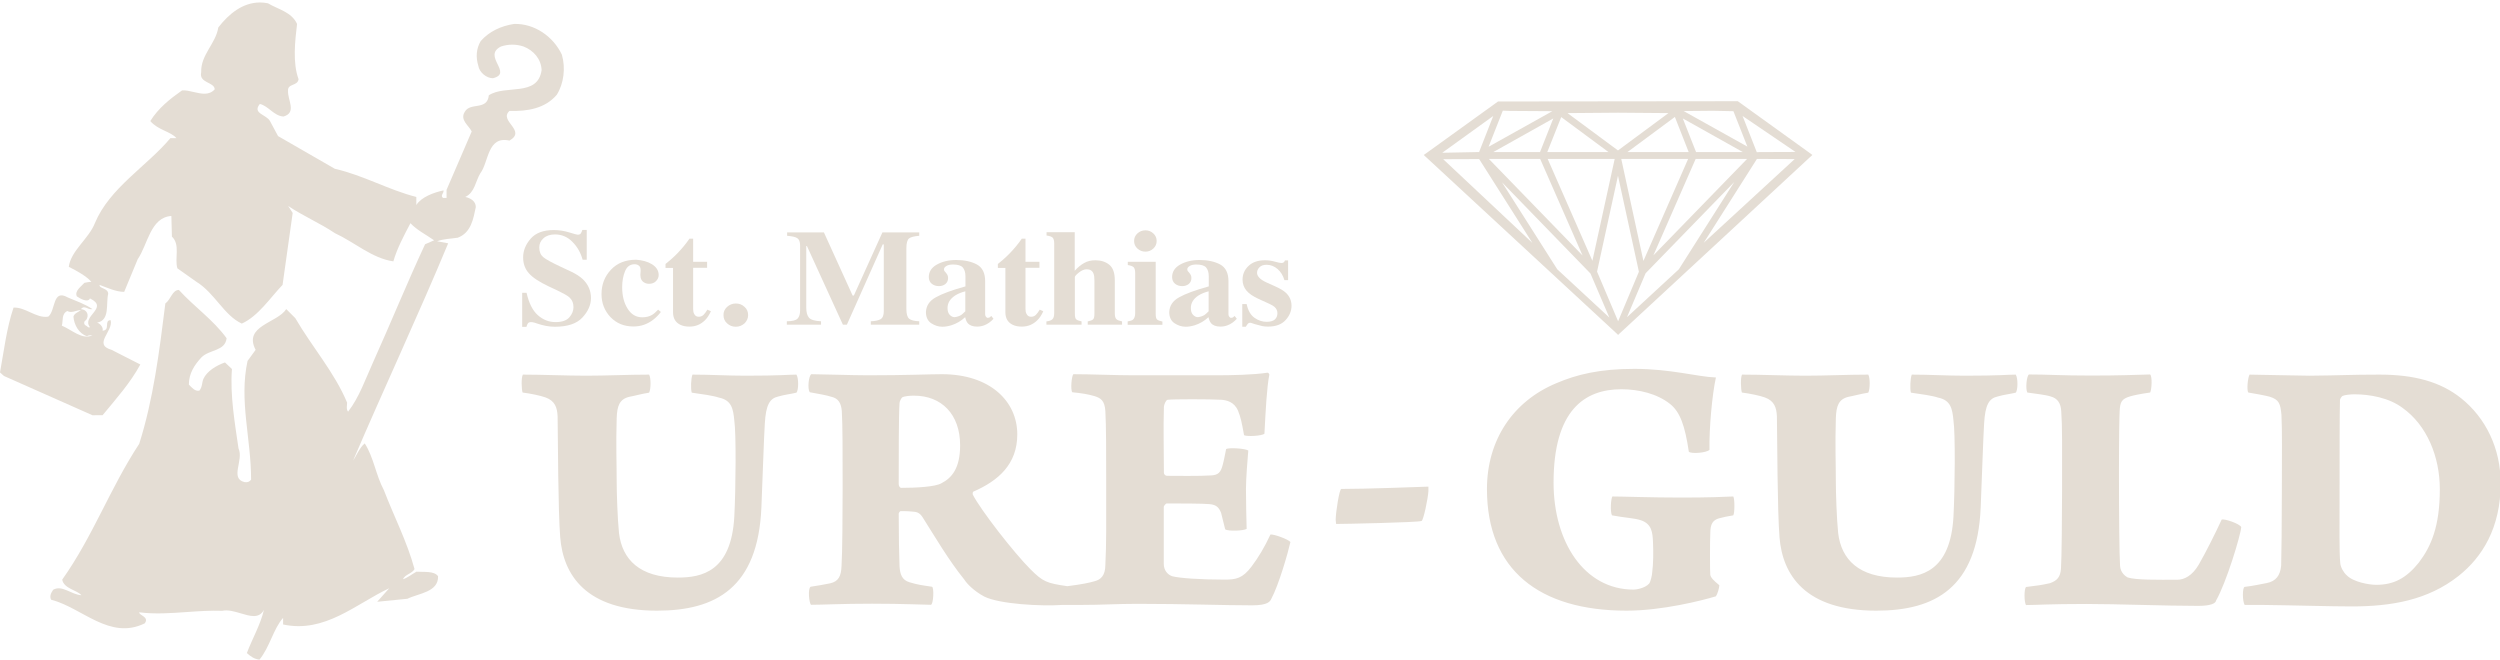 <?xml version="1.0" encoding="utf-8"?>
<!-- Generator: Adobe Illustrator 24.0.2, SVG Export Plug-In . SVG Version: 6.00 Build 0)  -->
<svg version="1.1" id="Layer_1" xmlns="http://www.w3.org/2000/svg" xmlns:xlink="http://www.w3.org/1999/xlink" x="0px" y="0px"
	 viewBox="0 0 1827.9 482.3" style="enable-background:new 0 0 1827.9 482.3;" xml:space="preserve">
<style type="text/css">
	.st0{fill:#E4DDD4;}
</style>
<path class="st0" d="M1098.8,80.9l-10.4,26.4l46.6-26l-31.2-0.2L1098.8,80.9z M1231,81.2l46.6,26l-10.2-25.9l-15-0.3L1231,81.2z
	 M1146.1,82.7L1183,110l36.9-27.3l-36.9-0.3L1146.1,82.7z M1054.5,111.7l25.1-0.5l1.9,0l0.1-0.4l10.2-26L1054.5,111.7z
	 M1091.8,111.2h34.2l9.7-24.6L1091.8,111.2z M1131.3,111.2h44.8l-34.6-25.6L1131.3,111.2z M1189.9,111.2h44.8l-10.1-25.7
	L1189.9,111.2z M1240.1,111.2h34.2l-43.9-24.6L1240.1,111.2z M1286.4,111.2l26.4-0.1l-38.7-26.3l10.4,26.5L1286.4,111.2z
	 M1055.2,116.4l65.2,61.2l-38.9-61.3L1055.2,116.4z M1284.6,116.2l-38.9,61.3l66.5-61.2L1284.6,116.2z M1239.8,116.2l-30.9,70.5
	l68.5-70.5H1239.8z M1088.6,116.2l68.5,70.6l-31-70.6H1088.6z M1131.6,116.2l32.7,74.5l16.3-74.5H1131.6z M1185.4,116.2l16.2,74.6
	l32.7-74.6H1185.4z M1203.2,199.8l-13.6,32.1l37.9-35l40.5-63.8L1203.2,199.8z M1138.6,196.9l38.1,35.3l-13.8-32.2l-64.7-66.7
	L1138.6,196.9z M1167.7,198.6l15.4,36.3l15.2-36.2l-15.3-70.2L1167.7,198.6z M1324.1,112.6l1,0.7l-0.9,0.9l-0.8,0.7l-138.1,127.9
	l-1.3,1.2l-0.9,0.9l-1-1l-1.2-1.1l-138.2-127.9l-0.8-0.7l-0.9-0.9l1-0.7l0.3-0.2l53-38.2l175.3-0.2l54.6,39.3"/>
<path class="st0" d="M159.6,20.1c-1.8,11.8-12.9,19.9-12.5,32.7c-1.8,8.1,9.6,7,9.9,12.5c-4.1,4.6-9.7,3.3-15.3,2
	c-2.9-0.7-5.8-1.4-8.6-1.2c-8.8,6.2-17.3,12.9-23.2,22.4c5.5,6.6,15.1,7.7,19.1,12.5h-4.4c-17.3,20.6-44.5,36.4-55.2,62.1
	c-4.4,11.4-17.6,20.2-19.1,32c5.9,2.9,13.2,7,16.5,11c-1.8,0-3.7,0.4-5.1,0.7c-2.2,2.6-7.4,5.9-5.5,9.9c2.6,1.8,8.1,4.8,9.6,1.5
	c14.3,7-6.6,12.9,0,21c-1.5,0.7-1.8-0.7-2.9-1.1c-1.8-0.7-1.8-3.3,0-4c2.6-3.7,0.7-7.7-3.7-8.1c1.6-2,3.1-1.3,4.8-0.6
	c1.1,0.5,2.3,0.9,3.6,0.6c-5.5-3.7-11.8-5.9-18-8.5c-11.4-6.6-8.8,9.6-14.3,14c-4.5,0.8-8.9-1.2-13.3-3.2c-3.9-1.8-7.9-3.6-12.1-3.4
	c-5.1,15.1-7,31.6-9.9,47.4l2.9,2.6l64.7,28.7H75c10.3-12.5,20.2-23.5,27.6-37.1l-21-10.7c-14-4,1.5-13.6-0.7-21.7
	c-5.1,0,0,7.4-5.9,7.7c0.7-2.2-1.5-5.1-4-5.9c9.6-1.8,6.3-13.6,8.1-21c0-4.4-6.6-3.7-6.3-6.6c5.9,2.2,12.1,5.1,18,5.1l9.9-23.9
	c7.4-10.7,9.2-30.5,24.6-31.6l0.4,15.1c6.3,5.9,1.8,15.8,4,23.2l14,9.9c13.2,8.1,20.2,24.6,33.1,30.5c12.1-5.5,20.6-18.7,29.8-28.3
	l7.4-52.6l-3.3-5.1c11,7.4,23.2,12.5,34.2,19.9c14.3,6.6,27.2,18.4,42.7,20.6c2.9-9.9,7.7-18.7,12.5-27.9c4.8,5.1,11,8.1,17.3,12.5
	l-6.6,2.9c-13.2,28.3-25,57.4-37.9,86c-5.5,12.1-10.3,26.1-18.4,36.4c-1.5-1.8-0.7-4.8-0.7-6.6c-9.2-22.1-25.7-40.8-37.9-61.8
	l-6.6-6.6c-6.6,10.3-31.6,12.1-22.4,29.8l-5.9,8.1c-6.3,29,2.6,56.6,2.6,86.8c-1.1,1.5-2.6,2.2-4.8,1.8c-11-2.6-0.4-16.2-4.4-24.6
	c-2.6-18-6.3-39-4.8-58.1l-5.1-4.8c-6.2,2.2-13.2,6.3-15.8,12.1c-1.1,2.6-0.7,5.9-2.9,8.5c-3.3,0.7-5.5-2.2-7.7-4.4
	c0-8.1,4-14.3,9.2-19.9c5.9-5.9,17.3-4.4,18.4-14c-9.9-13.6-23.5-22.8-34.9-35.3c-4.8,0-5.9,7-9.9,9.9
	c-4.4,35.3-8.8,70.2-19.1,102.6c-21.3,32.4-33.8,67.6-56.3,99.3c1.1,6.6,11,7.7,14,11.4c-7.4-0.4-14-7.7-20.6-4
	c-1.5,2.2-2.9,4.8-1.5,7.3c22.8,5.9,42.7,29.8,68.4,17.3c3.7-4.8-4.4-5.9-4-8.1c11.8,1.5,23.3,0.6,34.9-0.2c8.5-0.6,17-1.2,25.8-0.9
	c4.2-0.9,8.9,0.5,13.3,1.8c7.1,2.1,13.6,4.2,17.2-2.5c-2.6,11-8.5,21-12.5,31.6c2.9,2.6,5.5,4.4,9.2,4.8
	c7.4-8.8,10.3-22.8,17.3-30.5v4.8c30.5,6.6,53.3-15.1,77.6-26.5l-8.8,9.9l22.1-2.2c8.1-4,22.8-4.8,22.4-16.5
	c-2.9-4-10.3-2.9-15.8-3.3c-3.3,1.8-7,4.8-9.9,5.5c1.8-3.7,6.6-4,8.5-7.4c-5.5-20.2-15.1-38.6-22.4-57.7c-5.9-11-7.4-23.9-14-34.2
	c-3.7,2.9-6.6,9.9-8.5,12.5c22.8-53.3,47.8-106.6,69.5-158.8l-8.1-1.5c4.8-1.8,9.9-1.8,15.1-2.6c9.9-3.7,11.4-14,13.2-22.4
	c0-4.4-4-6.6-7.7-7.4c7-3.3,7.4-11.4,11-17.3c6.2-8.1,5.1-27.6,21.3-23.9c12.9-7.4-8.1-14.3,0-21.7c13.2,0.4,26.1-1.8,34.6-11.8
	c5.1-8.1,6.6-19.5,3.7-29.4c-6.3-13.2-19.9-22.8-34.9-22.4C366.2,19,357.7,23,351.5,30c-3.3,5.5-3.7,11.8-1.8,18
	c0.7,4.8,5.9,9.2,10.7,9.2c15.1-3.7-8.1-16.2,5.9-23.2c5.5-1.8,11-1.8,16.5,0c7.4,2.9,12.9,9.2,13.2,17.3
	c-2.9,19.9-26.5,10.3-38.6,18.4c-1.1,11.4-13.6,4.8-17.6,12.1c-3.7,5.9,2.9,9.9,5.1,14.3l-18.4,42.7v5.9h-2.6
	c-2.2-1.8,0.7-3.3,0.4-5.5c-7,1.5-16.2,4.8-19.9,10.7V144c-20.2-5.1-38.6-15.8-59.6-20.6l-41.5-23.9l-5.9-11
	c-2.6-4.8-13.2-5.5-7.4-12.5c6.3,1.5,10.3,8.8,17.3,9.2c9.9-2.9,2.9-12.1,3.3-18.8c-0.4-5.5,7-3.3,7.7-8.5
	c-4.4-11.8-2.6-27.9-1.1-40.4c-4-8.8-14-10.7-21.3-15.1c-2-0.4-4-0.6-5.9-0.6C177.5,1.9,167.5,9.9,159.6,20.1 M59.2,226.7
	c-1.8,1.5-4.8,2.2-5.5,4.8c0.4,5.9,4,12.5,9.9,14.3c1.1-0.7,2.6-0.7,4-0.7c-7.4,3.7-15.1-4-22.4-7c1.1-3.7-0.4-8.5,4-10.7
	c0.9,0.5,1.7,0.7,2.6,0.7C54.3,228.1,56.8,226.7,59.2,226.7"/>
<path class="st0" d="M381.9,214.1h3.1c1.7,7.5,4.4,12.9,8.2,16.3c3.8,3.4,8.1,5.1,13,5.1c4.8,0,8.1-1.2,10.1-3.5c2-2.3,3-4.8,3-7.4
	c0-3-1-5.4-3.1-7.3c-1.4-1.2-4.2-2.8-8.4-4.8l-6.8-3.2c-6.7-3.2-11.5-6.3-14.3-9.5c-2.8-3.1-4.2-7-4.2-11.6c0-4.9,1.8-9.4,5.5-13.7
	c3.7-4.2,9.3-6.3,16.9-6.3c3.9,0,7.6,0.6,11.2,1.7c3.6,1.1,5.7,1.7,6.2,1.7c1.2,0,2-0.3,2.4-1c0.4-0.6,0.8-1.5,1.1-2.5h3.2v21.8h-3
	c-1.4-5-3.8-9.4-7.4-13c-3.5-3.6-7.8-5.5-12.8-5.5c-3.5,0-6.3,0.9-8.4,2.8c-2.1,1.8-3.1,4.1-3.1,6.7c0,3.2,1,5.5,2.9,7.1
	c1.9,1.6,6.1,3.9,12.7,7l7.9,3.7c3.5,1.7,6.3,3.5,8.4,5.5c3.9,3.8,5.9,8.4,5.9,13.7c0,5-2.1,9.8-6.3,14.3
	c-4.2,4.5-10.9,6.7-20.1,6.7c-2.1,0-4.3-0.2-6.4-0.6c-2.2-0.4-4.3-1-6.4-1.7l-2.1-0.7c-0.5-0.1-0.9-0.2-1.4-0.3
	c-0.4-0.1-0.8-0.1-1.1-0.1c-1.1,0-1.8,0.3-2.3,0.9c-0.4,0.6-0.8,1.5-1.1,2.6h-3.1V214.1z"/>
<path class="st0" d="M476.7,193.2c3.3,2.1,4.9,4.7,4.9,7.9c0,1.7-0.7,3.2-2,4.5c-1.3,1.3-3,1.9-5,1.9c-1.4,0-2.5-0.3-3.5-0.9
	c-1.9-1-2.9-2.9-2.9-5.7c0-0.3,0-0.7,0.1-1.3c0-0.6,0.1-1.2,0.1-1.8c0-1.8-0.4-3-1.3-3.6c-0.9-0.7-1.9-1-3.1-1c-3.3,0-5.6,1.7-7,5.1
	c-1.4,3.4-2.1,7.3-2.1,11.7c0,6.2,1.3,11.5,4,15.7c2.6,4.2,6.2,6.3,10.7,6.3c2.8,0,5.2-0.6,7.2-1.8c1.2-0.7,2.6-1.9,4.4-3.8l2,1.7
	c-3.5,4.5-7.5,7.6-12.2,9.3c-2.5,0.9-5.1,1.3-7.9,1.3c-6.8,0-12.4-2.3-16.8-6.9c-4.3-4.6-6.5-10.2-6.5-16.8c0-7,2.3-12.9,6.9-17.8
	c4.6-4.9,10.7-7.3,18.4-7.3C469.5,190.2,473.4,191.2,476.7,193.2"/>
<path class="st0" d="M486.6,195.8V193c0.9-0.8,2.1-1.8,3.5-2.9c1.8-1.6,3.6-3.2,5.2-4.9c3.2-3.3,6.2-6.9,8.8-10.7h2.7v16.9H517v4.4
	h-10.2v30.1c0,1.4,0.2,2.6,0.7,3.5c0.7,1.5,1.8,2.2,3.4,2.2c1.4,0,2.6-0.5,3.5-1.4c0.9-0.9,1.9-2.2,2.8-3.8l2.6,1.2
	c-1.3,2.7-2.7,5-4.5,6.7c-3.1,3-6.8,4.5-11.2,4.5c-2.5,0-4.7-0.4-6.6-1.3c-3.6-1.7-5.4-4.8-5.4-9.2v-32.4H486.6z"/>
<path class="st0" d="M531.6,224.4c1.8-1.6,3.9-2.5,6.4-2.5c2.5,0,4.6,0.8,6.4,2.5c1.8,1.6,2.6,3.6,2.6,6c0,2.3-0.9,4.3-2.6,6
	c-1.8,1.6-3.9,2.5-6.4,2.5c-2.5,0-4.6-0.8-6.4-2.5c-1.8-1.6-2.6-3.6-2.6-6C528.9,228.1,529.8,226.1,531.6,224.4"/>
<path class="st0" d="M575.3,234.9c4.1,0,6.7-0.7,7.9-2c1.2-1.3,1.8-3.3,1.8-5.9v-47.5c0-2.7-0.7-4.5-2.1-5.4
	c-1.4-0.9-3.9-1.4-7.4-1.7v-2.5h26.9l21,46.2h0.9l20.9-46.2h26.9v2.5c-3.6,0.3-6.1,0.9-7.4,1.9c-1.3,1-2,3.4-2,7.3v44.2
	c0,3.7,0.7,6.1,2,7.2c1.3,1.1,3.8,1.8,7.4,1.9v2.5h-35.4v-2.5c3.2-0.1,5.5-0.6,7.1-1.5c1.6-0.9,2.4-2.9,2.4-5.9v-48.8h-0.8
	l-26.2,58.7h-2.9L590,179.9h-0.5V225c0,3.3,0.7,5.8,2,7.3c1.3,1.5,4.2,2.4,8.8,2.6v2.5h-25V234.9z"/>
<path class="st0" d="M702.8,230.3c0.8-0.6,1.8-1.5,3-2.7v-14.6c-2.8,0.7-5.3,1.7-7.5,3.1c-3.6,2.4-5.5,5.4-5.5,9.1
	c0,2.2,0.5,3.8,1.6,5c1.1,1.1,2.2,1.7,3.6,1.7C699.7,231.7,701.3,231.2,702.8,230.3 M684.2,217.4c4.6-2.6,11.9-5.3,21.7-8v-7.3
	c0-3-0.7-5.1-2-6.6c-1.3-1.4-3.7-2.1-7.1-2.1c-1.9,0-3.5,0.3-4.7,1c-1.2,0.7-1.9,1.5-1.9,2.5c0,0.4,0.1,0.7,0.2,1
	c0.1,0.3,0.3,0.5,0.6,0.8l0.6,0.7c0.5,0.6,0.9,1.2,1.2,1.8c0.3,0.7,0.4,1.4,0.4,2.1c0,1.9-0.7,3.3-2,4.4c-1.3,1-2.9,1.5-4.7,1.5
	c-2.1,0-3.8-0.6-5.2-1.7c-1.4-1.1-2.2-2.8-2.2-4.9c0-3.8,1.9-6.9,5.8-9.1c3.9-2.2,8.6-3.4,14.2-3.4c6,0,11.1,1.1,15.2,3.3
	c4,2.2,6,6.3,6,12.2v24.2c0,0.7,0.2,1.3,0.6,1.8c0.4,0.5,0.8,0.8,1.3,0.8c0.4,0,0.8-0.1,1.1-0.2c0.3-0.1,0.8-0.5,1.5-1.2l1.6,2.1
	c-2.1,2.3-4.4,3.9-6.9,4.8c-1.6,0.6-3.3,0.9-5.1,0.9c-3.2,0-5.5-0.9-6.9-2.6c-0.8-1-1.4-2.4-1.8-4.3c-3,2.8-6.3,4.7-10,5.9
	c-2.3,0.7-4.5,1.1-6.7,1.1c-2.9,0-5.6-0.9-8.2-2.6c-2.5-1.7-3.8-4.5-3.8-8.1C677.2,223.6,679.5,220,684.2,217.4"/>
<path class="st0" d="M729.6,195.8V193c0.9-0.8,2.1-1.8,3.5-2.9c1.8-1.6,3.6-3.2,5.2-4.9c3.2-3.3,6.2-6.9,8.8-10.7h2.7v16.9H760v4.4
	h-10.2v30.1c0,1.4,0.2,2.6,0.7,3.5c0.7,1.5,1.8,2.2,3.4,2.2c1.4,0,2.6-0.5,3.5-1.4c0.9-0.9,1.9-2.2,2.8-3.8l2.6,1.2
	c-1.2,2.7-2.7,5-4.5,6.7c-3.1,3-6.8,4.5-11.2,4.5c-2.5,0-4.7-0.4-6.6-1.3c-3.6-1.7-5.4-4.8-5.4-9.2v-32.4H729.6z"/>
<path class="st0" d="M765.1,235c1.9-0.2,3.4-0.7,4.3-1.5c0.9-0.8,1.4-2.3,1.4-4.6v-50.9c0-2-0.4-3.4-1.1-4.2
	c-0.8-0.8-2.3-1.3-4.5-1.6v-2.4h20.6V198c2.2-2.5,4.5-4.4,6.9-5.7c2.4-1.4,5.1-2,8.2-2c4.1,0,7.5,1.1,10.2,3.3c2.7,2.2,4,6,4,11.4
	v24c0,2.2,0.4,3.7,1.2,4.4c0.8,0.7,2.2,1.2,4.1,1.6v2.4h-25.1V235c1.9-0.4,3.2-0.8,3.9-1.5c0.7-0.6,1-2,1-4.2v-24.2
	c0-2.3-0.2-4-0.7-5.1c-0.8-2.1-2.5-3.1-5-3.1c-1.8,0-3.7,0.8-5.7,2.4c-2,1.6-2.9,2.7-2.9,3.3v26.7c0,2.2,0.3,3.6,1,4.2
	c0.7,0.6,2,1.1,3.9,1.5v2.4h-25.7V235z"/>
<path class="st0" d="M831.6,170.7c1.6-1.5,3.6-2.3,5.9-2.3c2.3,0,4.2,0.8,5.8,2.3c1.6,1.5,2.4,3.3,2.4,5.5c0,2.1-0.8,4-2.4,5.5
	c-1.6,1.5-3.6,2.3-5.8,2.3c-2.3,0-4.2-0.8-5.9-2.3c-1.6-1.5-2.4-3.3-2.4-5.5C829.2,174,830,172.2,831.6,170.7 M824.5,235
	c1.9-0.3,3.2-0.7,3.9-1.3c1-0.9,1.6-2.5,1.6-4.7v-29.4c0-2-0.4-3.4-1.1-4.2c-0.7-0.7-2.2-1.3-4.3-1.6v-2.4H845v38
	c0,2.2,0.3,3.6,1,4.2c0.7,0.6,2,1.1,3.9,1.5v2.4h-25.4V235z"/>
<path class="st0" d="M880.7,230.3c0.8-0.6,1.8-1.5,3-2.7v-14.6c-2.8,0.7-5.3,1.7-7.5,3.1c-3.6,2.4-5.5,5.4-5.5,9.1
	c0,2.2,0.5,3.8,1.6,5c1.1,1.1,2.2,1.7,3.6,1.7C877.5,231.7,879.2,231.2,880.7,230.3 M862.1,217.4c4.6-2.6,11.9-5.3,21.7-8v-7.3
	c0-3-0.7-5.1-2-6.6c-1.3-1.4-3.7-2.1-7.1-2.1c-1.9,0-3.5,0.3-4.7,1c-1.2,0.7-1.9,1.5-1.9,2.5c0,0.4,0.1,0.7,0.2,1
	c0.1,0.3,0.3,0.5,0.6,0.8l0.6,0.7c0.5,0.6,0.9,1.2,1.2,1.8c0.3,0.7,0.4,1.4,0.4,2.1c0,1.9-0.7,3.3-2,4.4c-1.3,1-2.9,1.5-4.7,1.5
	c-2.1,0-3.8-0.6-5.2-1.7c-1.4-1.1-2.2-2.8-2.2-4.9c0-3.8,1.9-6.9,5.8-9.1c3.9-2.2,8.6-3.4,14.2-3.4c6,0,11.1,1.1,15.2,3.3
	c4,2.2,6,6.3,6,12.2v24.2c0,0.7,0.2,1.3,0.6,1.8c0.4,0.5,0.8,0.8,1.3,0.8c0.4,0,0.8-0.1,1.1-0.2c0.3-0.1,0.8-0.5,1.5-1.2l1.6,2.1
	c-2.1,2.3-4.4,3.9-6.9,4.8c-1.6,0.6-3.3,0.9-5.1,0.9c-3.2,0-5.5-0.9-6.9-2.6c-0.8-1-1.4-2.4-1.8-4.3c-3,2.8-6.3,4.7-10,5.9
	c-2.3,0.7-4.5,1.1-6.7,1.1c-2.9,0-5.6-0.9-8.2-2.6c-2.5-1.7-3.8-4.5-3.8-8.1C855.1,223.6,857.4,220,862.1,217.4"/>
<path class="st0" d="M908.5,222.3h3c1,4.8,3,8.2,5.8,10.1c2.8,2,5.8,2.9,8.8,2.9c2.7,0,4.8-0.6,6-1.7c1.3-1.2,1.9-2.7,1.9-4.6
	c0-1.8-0.7-3.3-2.1-4.6c-0.8-0.7-2-1.4-3.7-2.2l-7.9-3.6c-4.2-1.9-7.2-4-9-6.2c-1.8-2.2-2.8-4.9-2.8-7.9c0-3.9,1.4-7.2,4.3-10
	c2.9-2.8,6.9-4.2,12.1-4.2c2.3,0,4.7,0.3,7.2,1c2.5,0.7,4.1,1,4.7,1c0.9,0,1.5-0.2,1.8-0.5c0.4-0.3,0.7-0.8,0.9-1.4h2.3v14.4h-2.7
	c-1-3.4-2.7-6.1-5-8.1c-2.3-2-5-3.1-8-3.1c-2.4,0-4.1,0.6-5.3,1.9c-1.2,1.2-1.7,2.6-1.7,4c0,1.2,0.5,2.3,1.6,3.5
	c1,1.2,2.9,2.4,5.7,3.7l5.8,2.6c3.6,1.6,6.3,3.2,7.9,4.7c2.8,2.6,4.2,5.8,4.2,9.6c0,3.7-1.4,7.2-4.3,10.4c-2.9,3.2-7.2,4.8-12.9,4.8
	c-1.4,0-2.9-0.1-4.3-0.4c-1.4-0.3-3.2-0.8-5.3-1.4l-1.8-0.6c-0.7-0.2-1.1-0.4-1.2-0.4c-0.2,0-0.4,0-0.6,0c-0.6,0-1.1,0.2-1.5,0.7
	c-0.4,0.4-0.9,1.2-1.5,2.2h-2.6V222.3z"/>
<path class="st0" d="M659.6,290.6c-0.8,0.8-1.9,3-1.9,4.1c-0.6,8.5-0.6,39.1-0.6,59.2c0,1.1,0.6,2.8,1.9,2.8
	c11.3,0,24.8-0.8,29.2-3.3c7.7-3.9,13.8-11,13.8-27.8c0-22.9-13.8-36.3-33.6-36.3C665.7,289.2,660.8,289.7,659.6,290.6 M776.7,442.3
	c-15.4,1.1-46-0.6-57-6.1c-7.7-4.1-12.9-9.6-14.6-12.4c-11.6-14.3-21.5-31.4-30.6-45.7c-2.2-3.3-4.1-3.9-8-4.1
	c-2.8-0.3-7.2-0.3-8-0.3c-0.6,0-1.4,1.4-1.4,1.9c0,16.8,0.3,29.5,0.6,38.3c0.3,6.1,1.9,10.2,7.2,11.8c6.3,1.9,9.1,2.2,16.5,3.3
	c1.7,0.3,1.1,13.2-0.8,13.2c-4.7,0-20.1-0.8-43-0.8c-22,0-36.6,0.8-44.6,0.8c-1.4-1.1-2.5-11.8-0.3-13.2c4.1-0.6,10.7-1.7,14.3-2.5
	c6.1-1.4,8-5.2,8.3-12.7c0.6-8.8,0.8-39.9,0.8-57c0-27,0-46.3-0.6-56.2c-0.5-6.1-2.7-9.4-7.7-10.5c-3.3-1.1-9.6-2.2-15.7-3.3
	c-1.9-2.5-0.8-12.1,1.1-13.2c6.9,0,30.3,0.8,41.3,0.8c28.4,0,44.9-0.8,54.2-0.8c35.2,0,55.1,19.8,55.1,44
	c0,21.8-13.8,33.9-32.2,41.9c-0.3,0-0.6,1.7-0.3,2.2c5.8,11.3,30,42.4,42.1,54.5c9.1,9.1,11.8,10.2,27,12.4c11-1.4,16-2.5,19.8-3.6
	c4.4-1.1,8-3.9,8-12.1c0.8-16.2,0.6-27.3,0.6-61.9c0-19.3,0-40.2-0.6-50.4c-0.5-8-3.6-9.6-8-11c-4.7-1.4-9.9-2.2-16.2-2.8
	c-1.4-1.9-0.5-11.8,0.8-13.2c13.5,0,30.8,0.8,44.3,0.8H889c10.7,0,27.5-0.3,37.7-1.9c0.6,0,1.1,0.5,1.4,1.4
	c-1.9,9.4-2.7,26.4-3.6,43.2c-1.9,1.7-12.9,2.2-14.9,1.1c-1.7-9.6-2.5-13.2-4.4-17.9c-2.8-6.6-8.5-7.7-12.1-8
	c-8.8-0.5-35.2-0.5-39.4,0c-1.4,0.3-2.7,3.9-2.7,5.2c-0.5,17.3,0,29.5,0,48.2c0,1.1,1.1,2.2,2.2,2.2c7.2,0,23.1,0.3,32.5-0.3
	c5-0.3,6.9-2.2,8.3-7.7c0.8-2.8,1.7-7.7,2.5-11.6c1.9-1.1,13.8-0.5,16.2,1.1c-0.5,6.3-1.7,20.1-1.7,28.1c0,8,0.3,22.6,0.5,29.2
	c-2.2,1.4-13.5,1.9-15.7,0.3l-3-12.1c-1.7-4.1-3.6-5.8-8.3-6.3c-5-0.5-23.1-0.5-31.4-0.5c-0.8,0-2.2,1.9-2.2,2.5v41.6
	c0,5,3,8,6.1,9.1c5.2,1.4,20.1,2.5,38.3,2.5c8.3,0,13.2-0.8,19.8-9.6c5-6.6,9.6-14.3,13.8-23.4c2.7-0.3,13.2,3.6,14.6,5.5
	c-1.7,7.7-8.5,31.4-14,41.6c-0.8,1.7-2.2,4.7-14,4.7c-20.9,0-48.5-1.1-84-1.1c-14.9,0-26,0.8-41.2,0.8
	C790.3,442.3,779.4,442.3,776.7,442.3 M382.1,287c6.1,0.8,12.9,2.2,16.8,3.6c6.9,2.5,8.5,7.4,8.8,13.8c0.3,17.9,0.3,67.7,1.9,88.4
	c2.2,27.5,18.7,53.7,70.8,53.7c43,0,73.8-16.8,76.3-75.4c0.8-18.7,1.9-52.6,2.5-61.4c0.8-13.8,3.6-18.4,9.9-19.8
	c4.7-1.4,8.8-1.7,13.2-2.8c1.7-1.7,1.7-11,0-13.2c-5.8,0-11.6,0.8-37.2,0.8c-12.9,0-25.9-0.8-38.8-0.8c-1.1,2.8-1.4,10.7-0.5,13.2
	c7.7,1.1,15.7,2.2,19.8,3.6c9.4,1.9,10.5,8.3,11.3,16.8c1.4,9.1,1.1,49.3,0,70.2c-2.2,40.2-23.7,44.6-41.3,44.6
	c-27.8,0-40.7-13.2-43-32.5c-1.1-10.5-1.7-29.7-1.7-37.2c0-14.9-0.6-26.7,0-46.8c0.3-8.8,1.9-14,9.4-15.7c3-0.5,9.1-2.2,14.3-3
	c1.4-2.5,1.4-11,0-13.2c-14.9,0-31.4,0.8-46,0.8c-14,0-32.2-0.8-46.3-0.8C381,276,381.3,284.8,382.1,287 M980.7,357.5
	c-1.4,0-4.1,17.1-4.1,22.6l0.3,3c5.8,0,60-1.1,62.5-2.2c1.4-0.5,4.7-16.5,5-21.8v-3.3C1036.3,356.1,998.6,357.5,980.7,357.5
	 M1257.1,427.9c-4.7-3.9-6.1-5.5-6.6-7.4c-0.3-1.4-0.3-25.9,0-30.8c0-6.6,1.9-9.4,6.3-10.7c2.8-0.8,7.2-1.7,10.5-2.2
	c1.1-1.7,1.1-12.1,0-13.8c-6.6,0.3-17.9,0.8-38,0.8c-22.3,0-42.9-0.8-50.4-0.8c-1.1,1.7-1.7,11-0.3,13.8c9.9,1.9,16,1.9,21.2,3.6
	c8,2.7,8.5,9.1,8.8,16c0.3,7.4,0.3,15.4-0.6,22.3c0,1.4-1.1,6.6-2.2,8c-3.3,3.6-9.9,4.4-11.3,4.4c-36.3,0-58.6-35-58.6-78.2
	c0-52.9,22.6-68.3,49.6-68.3c12.7,0,26.2,3.3,35.5,10.7c7.4,5.8,11,16,13.8,35c1.9,1.7,12.9,0.8,15.1-1.4
	c-0.3-15.4,1.9-40.2,4.7-52.9c-13.8-0.5-32.8-6.3-59.7-6.3c-25.3,0-42.1,4.1-57,10.5c-31.7,13.2-50.7,41.6-50.7,77.4
	c0,59.2,38.3,88.9,102.1,88.9c25.9,0,55.1-7.4,65.3-10.5C1255.7,434.5,1257.1,429.9,1257.1,427.9 M1273.6,287
	c6.1,0.8,12.9,2.2,16.8,3.6c6.9,2.5,8.5,7.4,8.8,13.8c0.3,17.9,0.3,67.7,1.9,88.4c2.2,27.5,18.7,53.7,70.8,53.7
	c43,0,73.8-16.8,76.3-75.4c0.8-18.7,1.9-52.6,2.5-61.4c0.8-13.8,3.6-18.4,9.9-19.8c4.7-1.4,8.8-1.7,13.2-2.8c1.7-1.7,1.7-11,0-13.2
	c-5.8,0-11.6,0.8-37.2,0.8c-12.9,0-25.9-0.8-38.8-0.8c-1.1,2.8-1.4,10.7-0.6,13.2c7.7,1.1,15.7,2.2,19.8,3.6
	c9.4,1.9,10.5,8.3,11.3,16.8c1.4,9.1,1.1,49.3,0,70.2c-2.2,40.2-23.7,44.6-41.3,44.6c-27.8,0-40.7-13.2-43-32.5
	c-1.1-10.5-1.7-29.7-1.7-37.2c0-14.9-0.6-26.7,0-46.8c0.3-8.8,1.9-14,9.4-15.7c3-0.5,9.1-2.2,14.3-3c1.4-2.5,1.4-11,0-13.2
	c-14.9,0-31.4,0.8-46,0.8c-14,0-32.2-0.8-46.3-0.8C1272.5,276,1272.8,284.8,1273.6,287 M1482.3,287c5.5,0.8,13.5,1.7,16.8,2.8
	c5.5,1.4,7.7,5.2,8,11c0.8,10.7,0.6,25.3,0.6,58.1c0,16.5-0.3,50.7-0.8,57c-0.5,5.8-2.5,8.5-8,10.5c-6.3,1.4-8.5,1.7-17.6,2.8
	c-1.4,1.7-1.4,10.7,0,13.2c6.6,0,17.1-0.8,44-0.8c22.9,0,57.8,1.4,81.8,1.4c9.6,0,12.9-1.9,13.2-3.9c7.4-12.9,17.9-47.4,18.4-53.7
	c-1.1-2.5-12.4-6.3-14.3-5.5c-4.4,9.6-11.6,24-16.8,33c-4.7,8-10.5,11-15.7,11c-14.6,0-30,0.3-36.3-1.7c-1.4-0.8-5.2-3.3-5.5-8.5
	c-0.5-7.2-0.8-38.3-0.8-66.9c0-29.5,0.3-41.6,0.5-46c0.3-6.9,1.4-9.1,7.7-11c2.8-0.8,6.9-1.7,14.6-2.8c1.1-1.9,1.7-11.6,0-13.2
	c-12.1,0.3-21.7,0.8-43.2,0.8c-22.3,0-31.4-0.8-45.4-0.8C1481.7,274.9,1480.9,284.5,1482.3,287 M1643.9,287c5,0.8,12.4,2.2,15.4,3
	c7.4,2.2,8,5.5,8.8,13.2c0.6,12.9,0.3,25.9,0.3,56.2c0,21.8-0.3,49-0.5,54c-0.6,7.4-3.9,11.6-10.5,12.9c-6.1,1.1-8.8,1.9-16.2,2.8
	c-1.7,0.3-1.7,10.5,0,13.2h12.9c24.8,0.3,50.1,1.1,65.3,1.1c28.6,0,55.6-4.4,78.2-22.3c17.1-13.5,30.8-35,30.8-67.7
	c0-25.6-11-47.9-28.9-62.2c-15.1-12.1-34.4-17.3-59.7-17.3c-22,0-27.8,0.6-51.2,0.8c-8,0-37.7-0.8-43.8-0.8
	C1643.6,275.7,1642.5,285.3,1643.9,287 M1711.1,411.7c-0.8-8-0.5-26.7-0.5-52.9c0-24.8,0-57,0.3-66.4c0-0.5,1.1-2.8,2.2-3
	c1.1-0.6,5.5-1.1,8.3-1.1c11.3,0,25.3,2.5,35.2,9.9c17.9,12.7,27.3,35.8,27.3,59.5c0,27-6.3,41.8-15.4,53.7
	c-9.1,11.3-18.2,16.2-31.1,16.2c-5,0-16.5-1.9-21.5-6.9C1713.5,418.6,1711.3,414.7,1711.1,411.7"/>
</svg>
